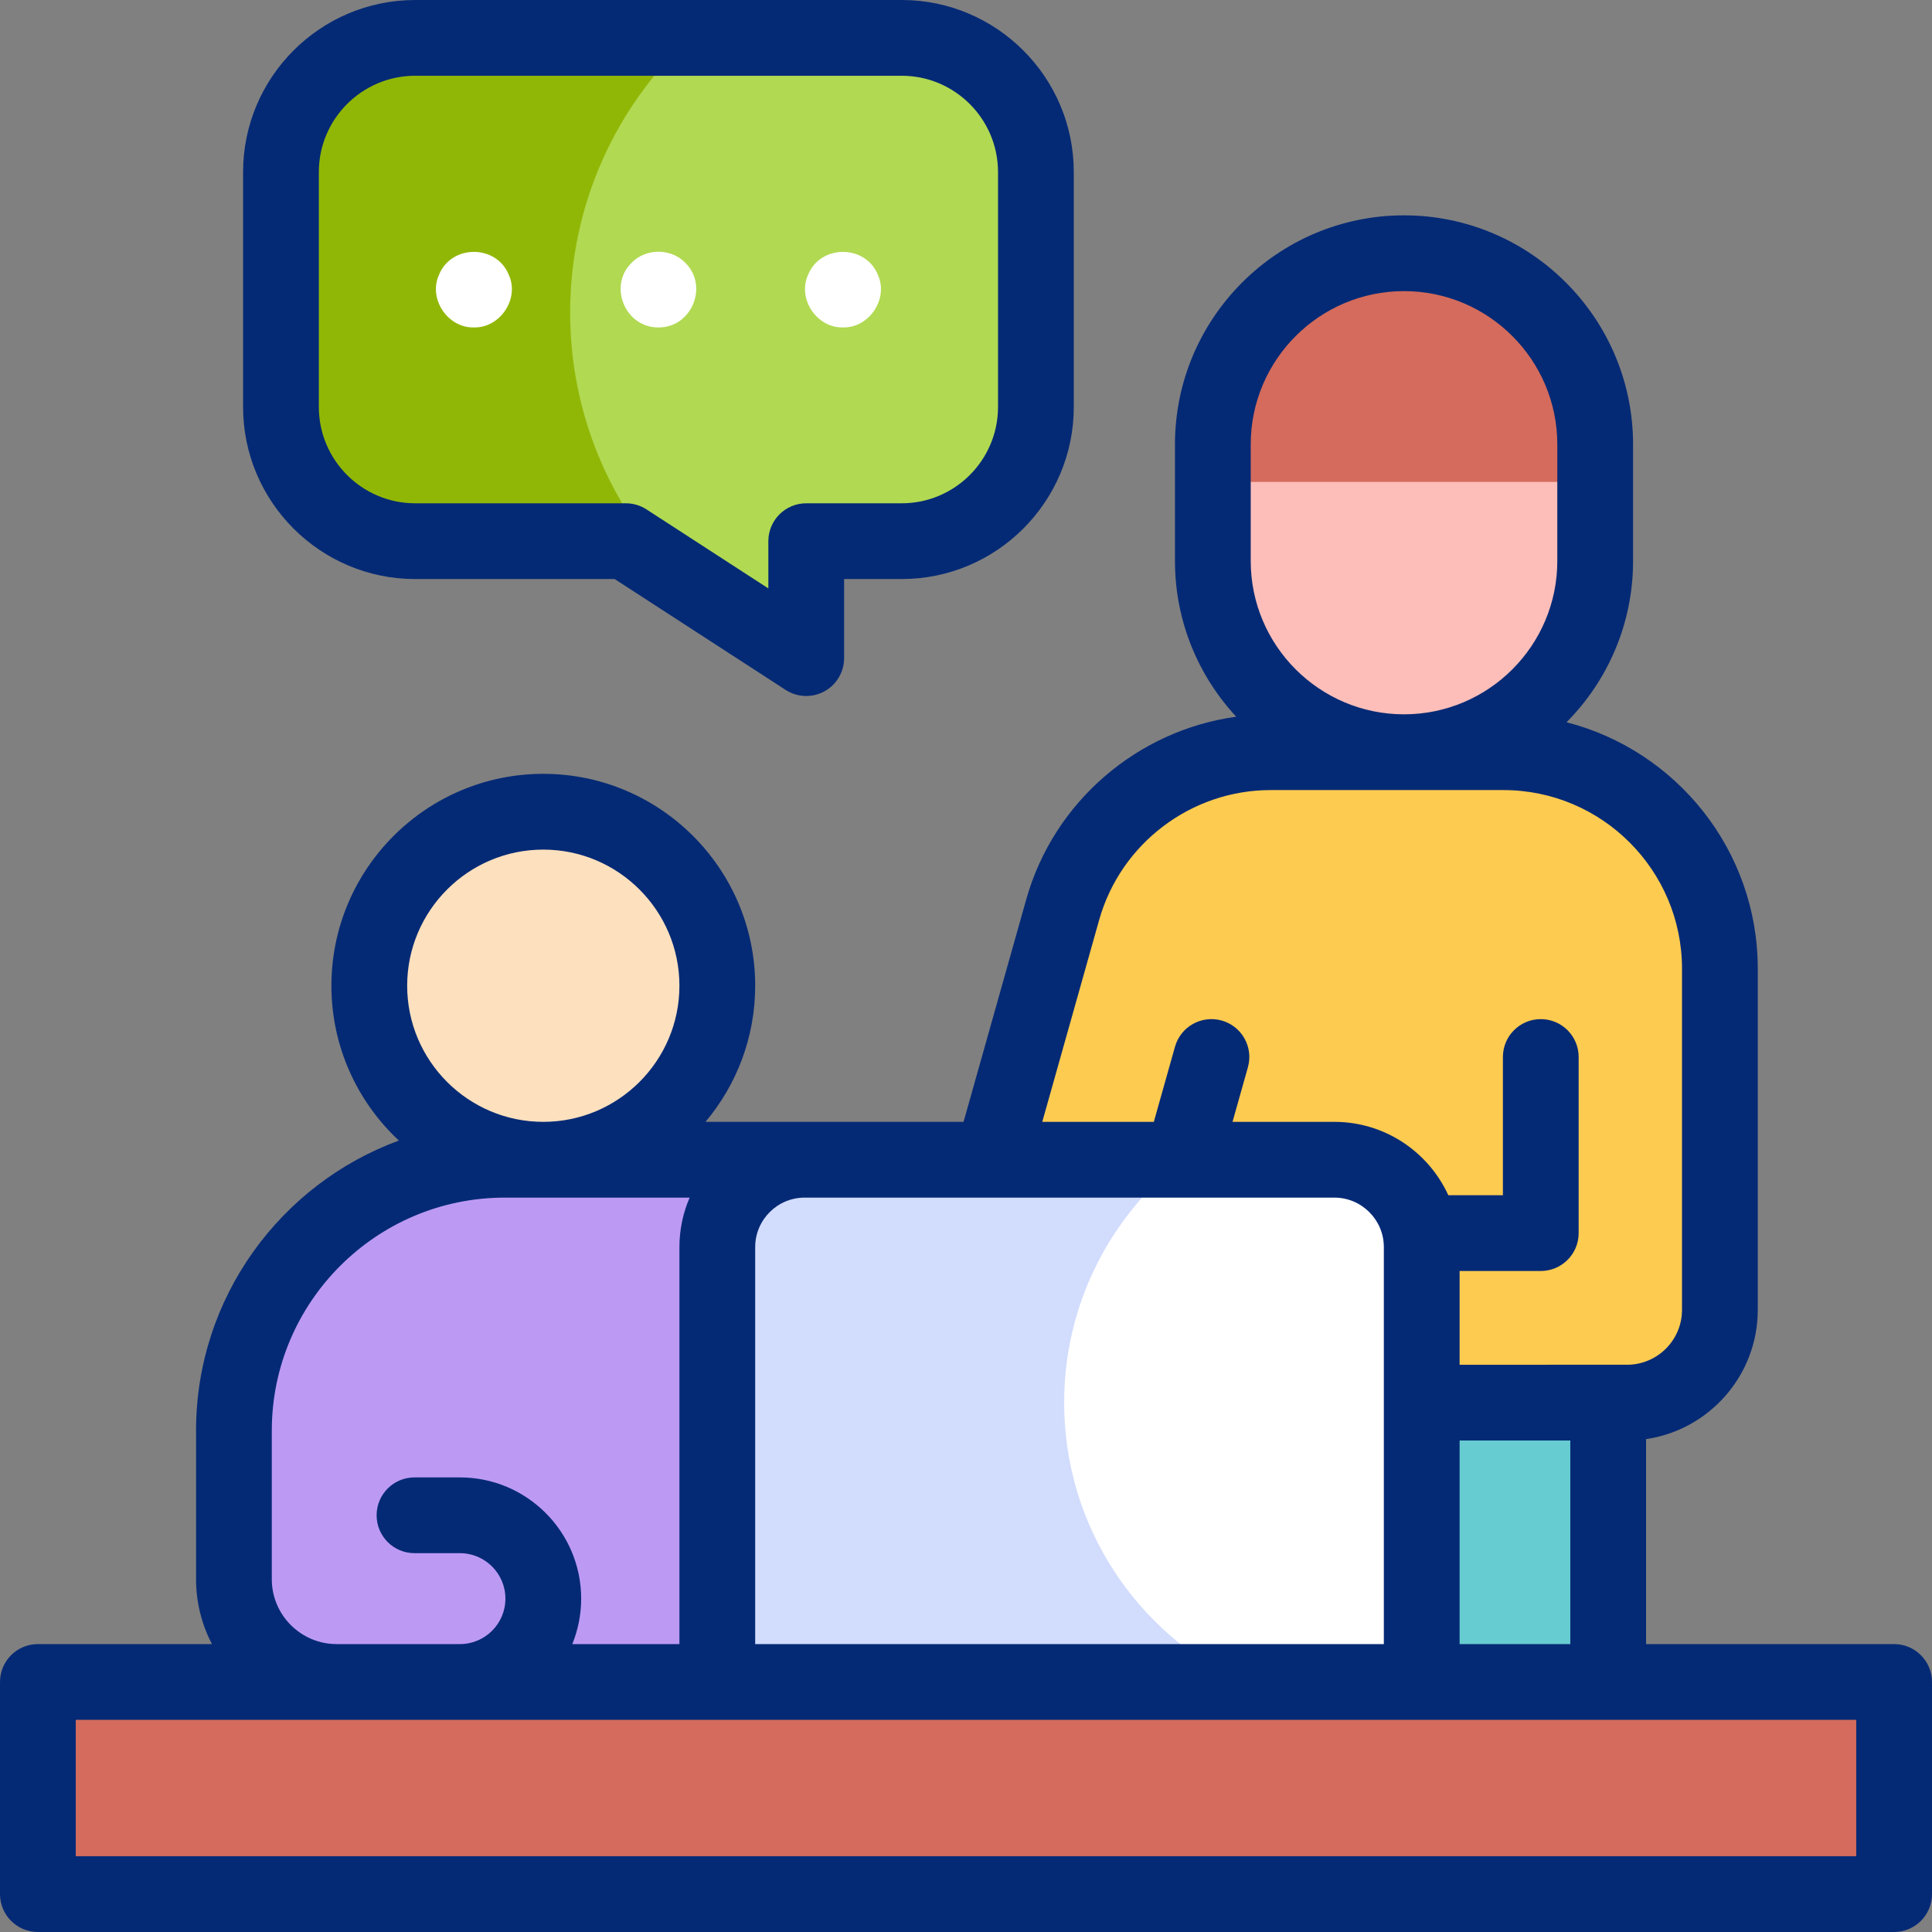 <?xml version="1.0" encoding="iso-8859-1"?>
<!-- Generator: Adobe Illustrator 26.5.3, SVG Export Plug-In . SVG Version: 6.00 Build 0)  -->
<svg version="1.1" id="Capa_1" xmlns="http://www.w3.org/2000/svg" xmlns:xlink="http://www.w3.org/1999/xlink" x="0px" y="0px"
	 viewBox="0 0 510 510" style="enable-background:new 0 0 510 510;" xml:space="preserve">
<rect x="0" y="0" width="510" height="510" fill="#808080" stroke="none"/>
<g>
	<g>
		<rect x="375.3" y="370.258" style="fill:#67CCD1;" width="49.219" height="73.742"/>
		<path style="fill:#FDCB50;" d="M396.859,198.561h-61.461c-25.526,0-47.939,16.97-54.863,41.538l-36.761,130.158h125.943h59.803
			c13.525,0,24.489-10.964,24.489-24.489V255.71C454.008,224.148,428.422,198.561,396.859,198.561z"/>
		<g id="XMLID_612_">
			<path id="XMLID_613_" style="fill:#FDBEB9;" d="M421.089,117.312v30.786c0,27.87-22.593,50.464-50.464,50.464h0h0
				c-27.87,0-50.464-22.593-50.464-50.464v-30.786c0-27.87,22.593-50.464,50.464-50.464h0
				C398.495,66.848,421.089,89.441,421.089,117.312z"/>
		</g>
		<path style="fill:#D46B5C;" d="M421.089,117.312c0-27.87-22.593-50.464-50.464-50.464h0c-27.87,0-50.464,22.593-50.464,50.464
			v9.905h100.928V117.312z"/>
		<rect x="10" y="444" style="fill:#D46B5C;" width="490" height="56"/>
		<path style="fill:#BC9AF4;" d="M239.263,306.141H133.255c-39.491,0-71.505,32.014-71.505,71.505v39.228
			C61.75,431.855,73.895,444,88.877,444h150.387V306.141z"/>
		<circle style="fill:#FDE0BE;" cx="143.417" cy="260.207" r="45.933"/>
		<g>
			<path id="XMLID_602_" style="fill:#FFFFFF;" d="M352.237,306.141H212.414c-12.738,0-23.063,10.326-23.063,23.064V444H375.3
				V329.204C375.3,316.466,364.974,306.141,352.237,306.141z"/>
			<path style="fill:#D2DCFD;" d="M280.911,370.258c0-26.027,12.208-49.187,31.194-64.117h-99.691
				c-12.738,0-23.063,10.326-23.063,23.063V444h138.281C300.019,430.937,280.911,402.833,280.911,370.258z"/>
		</g>
		<g>
			<path style="fill:#B1D952;" d="M109.596,10h128.428c19.567,0,35.428,15.862,35.428,35.428v62
				c0,19.567-15.862,35.428-35.428,35.428h-25.2v30.873l-47.609-30.873h-55.619c-19.567,0-35.428-15.862-35.428-35.428v-62
				C74.168,25.862,90.03,10,109.596,10z"/>
			<path style="fill:#91B706;" d="M150.507,82.504c0-28.626,12.141-54.412,31.548-72.504h-72.458
				C90.03,10,74.168,25.862,74.168,45.428v62c0,19.567,15.862,35.428,35.428,35.428h55.619l13.143,8.523
				C161.119,133.547,150.507,109.266,150.507,82.504z"/>
		</g>
	</g>
	<g>
		<g>
			<path style="fill:#052A75;" d="M500,434h-65.48v-54.109c16.655-2.43,29.488-16.803,29.488-34.122V255.71
				c0-31.275-21.492-57.622-50.482-65.054c10.848-10.935,17.563-25.976,17.563-42.56v-30.786c0-33.34-27.124-60.464-60.464-60.464
				s-60.464,27.124-60.464,60.464v30.786c0,15.858,6.145,30.302,16.168,41.097c-26.044,3.59-48.149,22.395-55.419,48.193
				l-16.558,58.753h-68.115c8.176-9.727,13.114-22.262,13.114-35.934c0-30.842-25.092-55.933-55.934-55.933
				s-55.934,25.091-55.934,55.933c0,16.12,6.863,30.659,17.81,40.876c-31.211,11.434-53.543,41.439-53.543,76.563v39.228
				c0,6.175,1.524,11.998,4.203,17.126H10c-5.522,0-10,4.477-10,10v56c0,5.523,4.478,10,10,10h490c5.522,0,10-4.477,10-10v-56
				C510,438.477,505.522,434,500,434z M330.161,117.312c0-22.312,18.152-40.464,40.464-40.464S411.089,95,411.089,117.312v30.786
				c0,22.312-18.152,40.464-40.464,40.464s-40.464-18.152-40.464-40.464V117.312z M290.16,242.812
				c5.684-20.167,24.286-34.251,45.238-34.251h61.461c25.998,0,47.148,21.151,47.148,47.149v90.059
				c0,7.989-6.499,14.489-14.488,14.489H385.3V335.51h21.427c5.522,0,10-4.477,10-10v-46.488c0-5.523-4.478-10-10-10
				s-10,4.477-10,10v36.488h-14.408c-5.217-11.414-16.734-19.37-30.083-19.37h-26.879l4.06-14.406
				c1.498-5.316-1.597-10.839-6.912-12.337c-5.319-1.499-10.84,1.598-12.338,6.913l-5.588,19.831h-29.447L290.16,242.812z
				 M414.52,380.258V434H385.3v-53.742H414.52z M199.351,329.204c0-7.203,5.86-13.063,13.063-13.063h139.822
				c7.203,0,13.063,5.86,13.063,13.063V434H199.351V329.204z M143.417,224.274c19.813,0,35.934,16.12,35.934,35.933
				c0,19.814-16.12,35.934-35.934,35.934s-35.934-16.12-35.934-35.934C107.483,240.394,123.604,224.274,143.417,224.274z
				 M71.75,377.646c0-33.914,27.591-61.505,61.505-61.505h48.791c-1.731,4.01-2.696,8.426-2.696,13.063V434h-28.277
				c1.506-3.708,2.343-7.757,2.343-12c0-17.645-14.355-32-32-32h-12c-5.522,0-10,4.477-10,10s4.478,10,10,10h12
				c6.617,0,12,5.383,12,12s-5.383,12-12,12h-32.54c-9.443,0-17.127-7.683-17.127-17.126V377.646z M490,490H20v-36h470V490z"/>
			<path style="fill:#052A75;" d="M109.597,152.856h52.66l45.127,29.263c1.649,1.07,3.543,1.61,5.441,1.61
				c1.639,0,3.281-0.402,4.773-1.213c3.221-1.75,5.226-5.122,5.226-8.787v-20.873h15.2c25.05,0,45.429-20.379,45.429-45.428v-62
				C283.453,20.379,263.074,0,238.024,0H109.597c-25.05,0-45.429,20.379-45.429,45.428v62
				C64.168,132.478,84.547,152.856,109.597,152.856z M84.168,45.428C84.168,31.407,95.575,20,109.597,20h128.428
				c14.021,0,25.429,11.407,25.429,25.428v62c0,14.021-11.407,25.428-25.429,25.428h-25.2c-5.522,0-10,4.477-10,10v12.47
				l-32.169-20.86c-1.62-1.051-3.51-1.61-5.44-1.61h-55.618c-14.021,0-25.429-11.407-25.429-25.428V45.428z"/>
		</g>
		<g>
			<g>
				<path style="fill:#FFFFFF;" d="M173.81,86.43c-8.759,0.106-13.351-10.955-7.069-17.07c3.705-3.875,10.436-3.874,14.139,0
					C187.159,75.477,182.57,86.536,173.81,86.43z"/>
			</g>
			<g>
				<path style="fill:#FFFFFF;" d="M125.1,86.43c-6.896,0.188-12.072-7.521-9.24-13.83c3.237-8.141,15.238-8.146,18.47,0
					C137.173,78.904,131.993,86.613,125.1,86.43z"/>
			</g>
			<g>
				<path style="fill:#FFFFFF;" d="M222.52,86.43c-6.887,0.186-12.073-7.528-9.229-13.83c3.225-8.141,15.242-8.138,18.469,0
					C234.595,78.908,229.415,86.62,222.52,86.43z"/>
			</g>
		</g>
	</g>
</g>
<g>
</g>
<g>
</g>
<g>
</g>
<g>
</g>
<g>
</g>
<g>
</g>
<g>
</g>
<g>
</g>
<g>
</g>
<g>
</g>
<g>
</g>
<g>
</g>
<g>
</g>
<g>
</g>
<g>
</g>
</svg>
